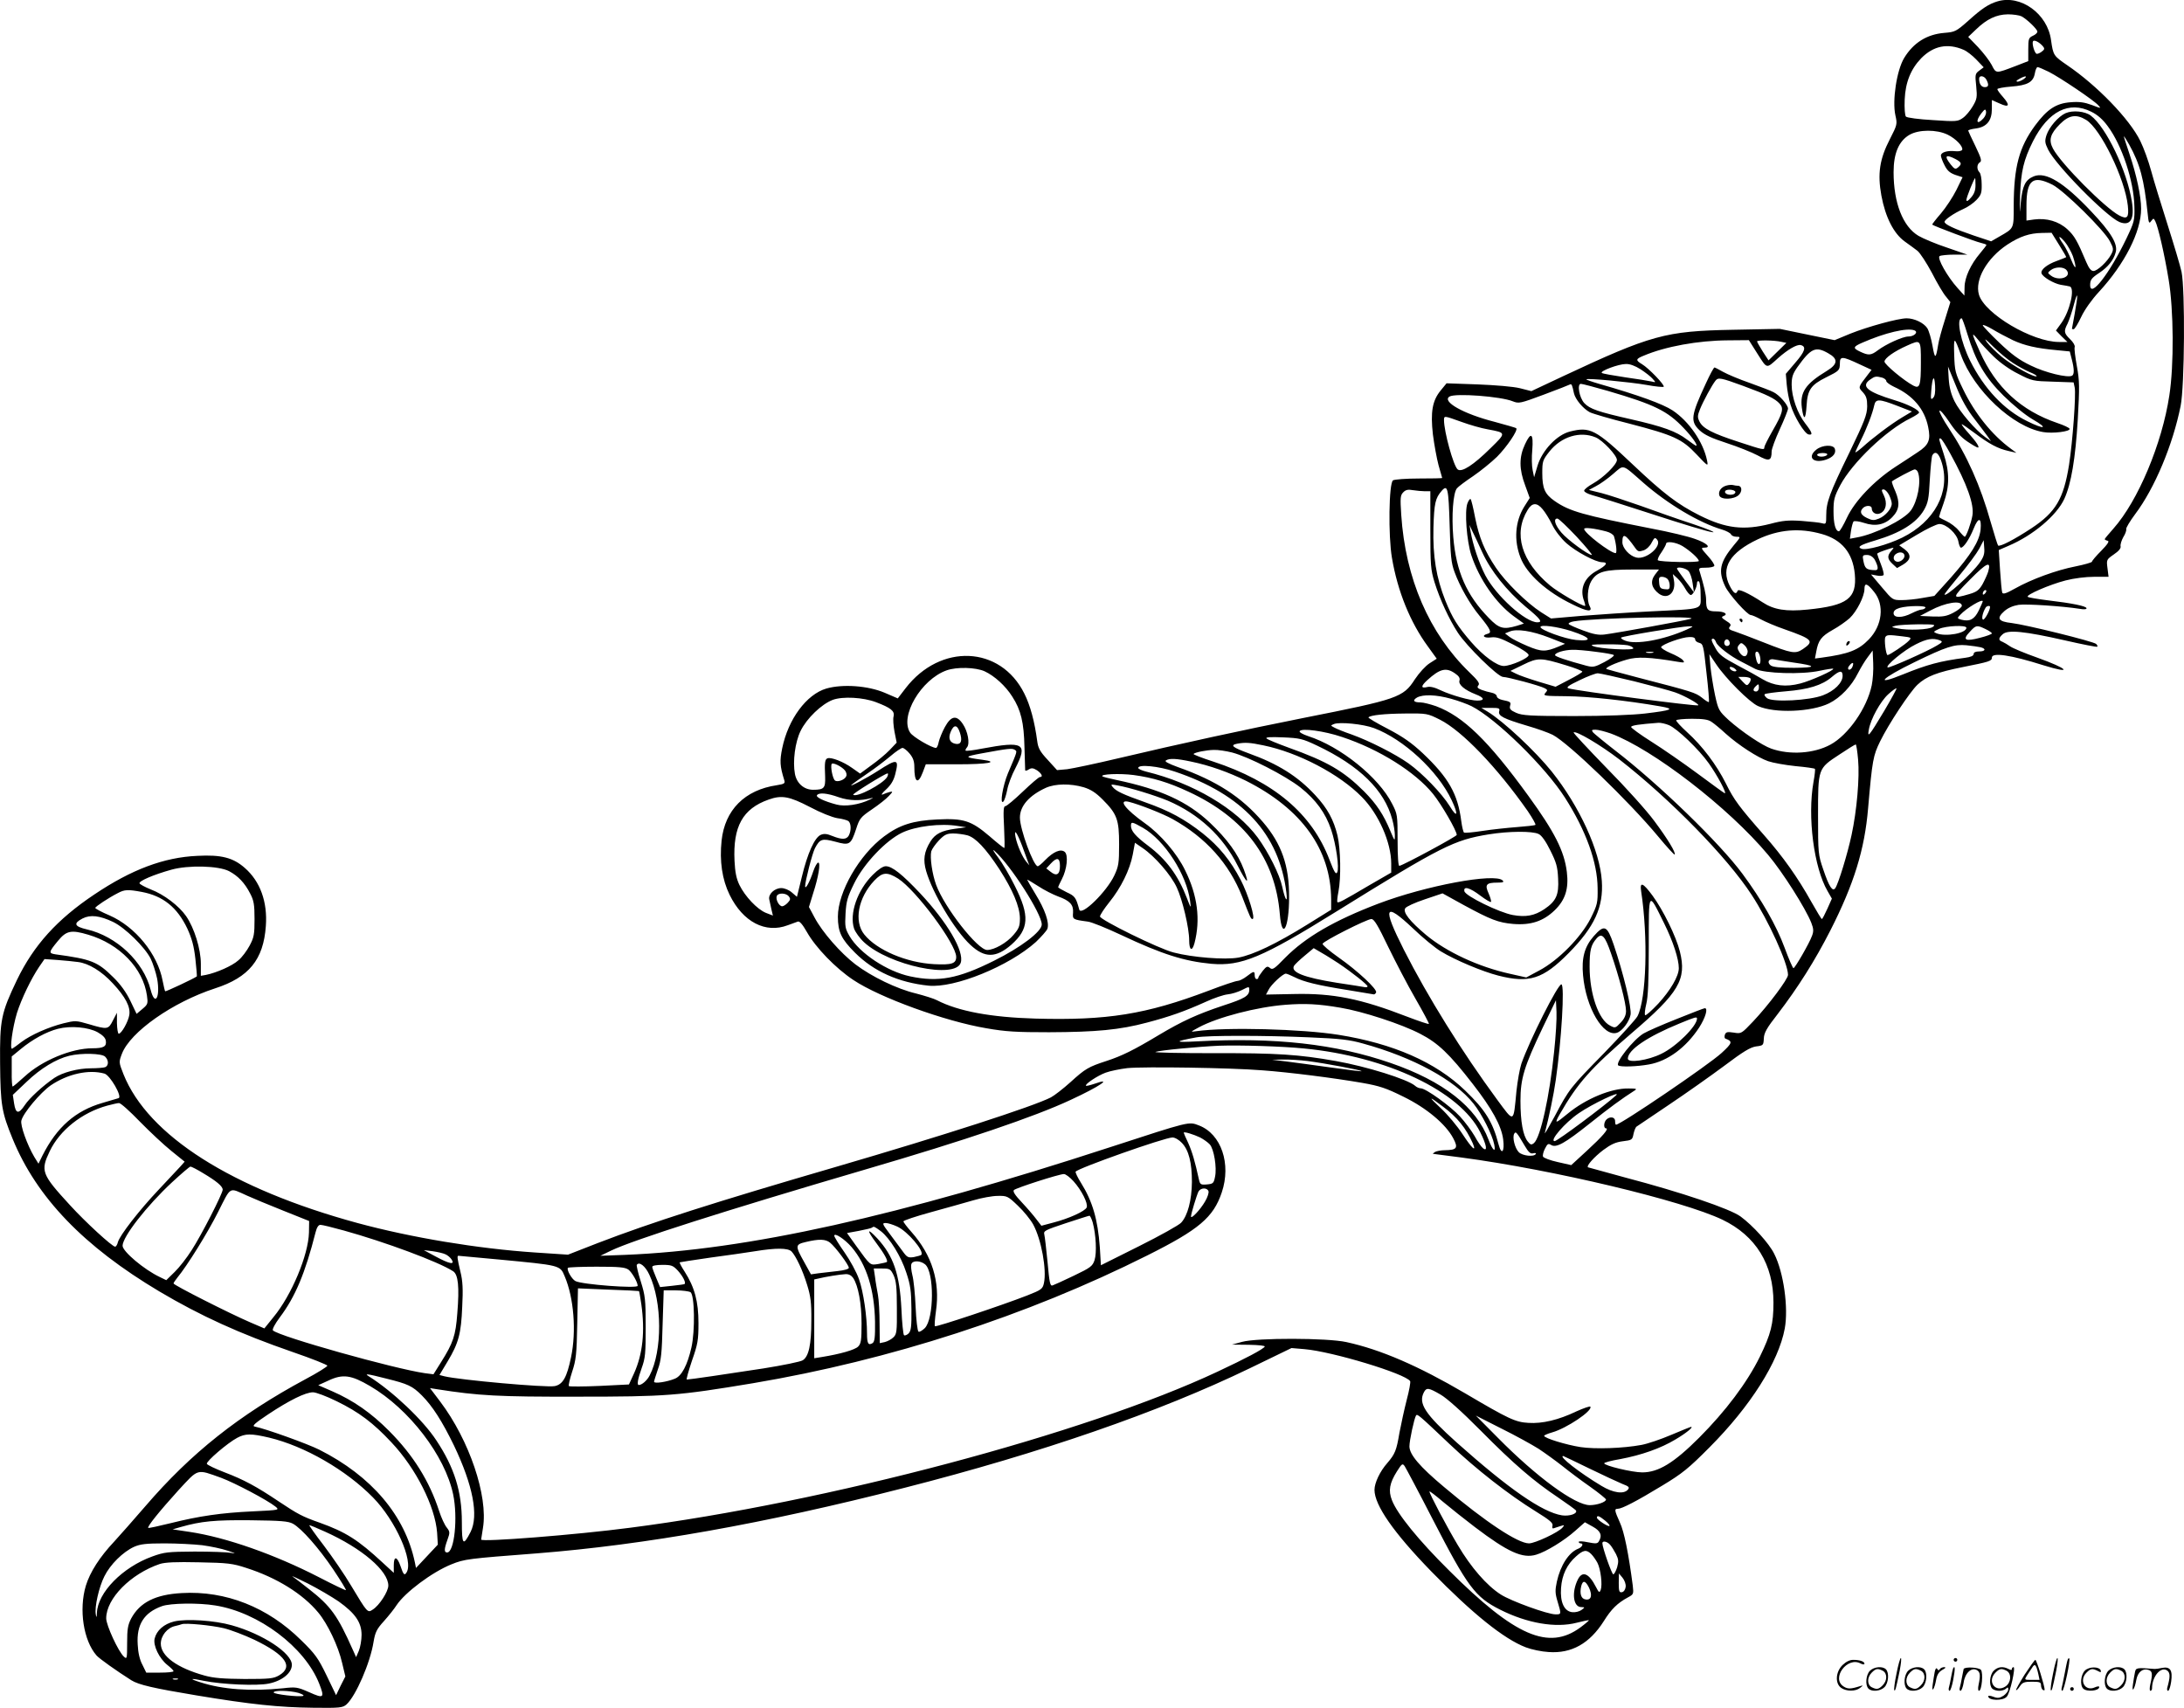 <svg version="1.0" xmlns="http://www.w3.org/2000/svg"
  viewBox="0 0 1199.898 938.252"
 preserveAspectRatio="xMidYMid meet">
<g transform="translate(-0.66,938.873) scale(0.1,-0.1)"
fill="#000000" stroke="none">
<path d="M10980 9381 c-49 -15 -86 -40 -157 -104 -70 -62 -75 -64 -135 -69
-95 -8 -169 -54 -220 -138 -41 -68 -66 -234 -48 -315 11 -48 10 -52 -30 -130
-57 -110 -69 -191 -47 -311 22 -118 67 -207 127 -251 25 -18 57 -41 71 -52 14
-11 50 -66 80 -122 29 -57 64 -116 78 -131 l23 -29 -30 -97 c-17 -53 -34 -115
-37 -137 -13 -80 -18 -81 -31 -7 -7 40 -20 84 -29 98 -19 29 -71 54 -113 54
-47 0 -214 -46 -309 -84 l-87 -36 -151 31 -150 31 -260 -5 c-369 -7 -446 -28
-935 -257 l-170 -80 -63 16 c-36 9 -134 17 -233 21 l-170 6 -32 -39 c-46 -56
-57 -118 -43 -242 7 -55 21 -131 31 -169 11 -37 20 -69 20 -70 0 -2 -57 -3
-127 -3 -71 0 -135 -5 -143 -10 -23 -14 -27 -305 -6 -426 31 -184 101 -355
197 -486 l49 -68 -39 -25 c-22 -14 -57 -52 -81 -88 -64 -100 -94 -110 -610
-212 -327 -65 -685 -143 -1015 -221 -126 -30 -255 -57 -285 -61 l-56 -5 -51
56 c-43 46 -53 65 -58 104 -14 105 -38 196 -71 261 -131 263 -461 277 -652 29
l-43 -56 -72 31 c-92 39 -231 49 -321 23 -108 -32 -209 -167 -242 -328 -14
-69 -13 -97 11 -174 6 -19 2 -22 -41 -29 -176 -26 -285 -136 -303 -304 -12
-113 3 -214 44 -298 73 -149 197 -214 320 -167 22 8 47 17 55 20 10 3 26 -16
50 -58 48 -85 157 -198 255 -263 145 -97 504 -227 730 -265 107 -19 168 -22
345 -22 260 1 388 13 538 53 125 33 205 61 325 115 43 20 97 38 118 40 22 2
57 13 79 24 39 20 40 20 40 1 0 -33 -25 -48 -142 -86 -144 -48 -227 -86 -356
-163 -135 -81 -201 -114 -287 -142 -98 -32 -116 -42 -197 -116 -40 -36 -89
-74 -108 -84 -97 -50 -596 -211 -1175 -380 -673 -196 -1020 -307 -1314 -420
l-164 -64 -181 12 c-315 21 -681 82 -976 162 -690 188 -1150 480 -1285 817
-26 66 -26 67 -9 112 46 121 279 284 512 360 186 60 266 158 279 342 10 133
-31 246 -116 320 -64 56 -128 73 -260 66 -184 -8 -362 -75 -566 -212 -205
-137 -333 -279 -425 -469 -88 -184 -95 -220 -93 -458 2 -230 9 -270 69 -416
132 -322 391 -591 806 -838 226 -134 441 -232 733 -333 105 -36 190 -70 190
-75 0 -5 -54 -39 -120 -74 -366 -197 -629 -406 -880 -698 -66 -76 -143 -164
-171 -194 -80 -85 -133 -168 -156 -243 -39 -131 -13 -301 59 -383 16 -18 109
-84 191 -136 40 -25 122 -44 357 -83 300 -50 457 -66 641 -68 148 -2 163 0
184 18 51 46 131 229 149 345 9 52 17 69 57 113 26 29 57 68 69 87 46 70 195
182 302 225 72 29 90 31 468 60 595 47 1251 163 2020 360 749 191 1400 416
1898 657 l229 111 71 -6 c153 -13 556 -135 581 -176 3 -5 -5 -51 -19 -103 -13
-51 -31 -133 -40 -181 -16 -96 -24 -116 -66 -165 -41 -46 -71 -110 -71 -148 0
-84 105 -235 311 -447 227 -233 400 -372 520 -418 31 -12 88 -24 126 -26 126
-9 225 47 303 170 41 66 75 99 132 130 32 17 32 19 27 65 -23 176 -47 296 -71
347 -30 67 -31 75 -11 75 22 0 102 41 245 128 109 66 143 93 260 211 223 224
378 468 412 651 21 114 -6 309 -58 411 -28 57 -117 155 -185 205 -58 42 -322
132 -634 214 -110 30 -202 55 -204 56 -10 8 34 57 84 95 42 31 67 43 107 48
50 6 53 8 59 40 4 18 11 36 16 40 4 3 85 57 178 120 94 63 230 159 304 214
105 79 143 102 175 107 40 5 41 6 43 43 1 31 15 57 77 136 111 145 205 294
289 459 129 254 188 443 207 671 23 266 28 289 66 367 47 96 163 271 205 311
49 46 108 69 249 97 146 29 160 33 160 52 0 30 103 15 283 -42 165 -51 139
-20 -34 42 -68 24 -135 52 -149 62 -14 10 -33 21 -42 25 -23 8 -23 20 2 42 28
25 120 16 340 -34 96 -22 177 -38 179 -35 3 2 0 9 -6 15 -14 14 -387 106 -464
115 -74 8 -85 26 -41 65 20 18 48 30 79 35 43 6 239 -7 336 -22 22 -4 37 -3
37 3 0 12 -79 28 -215 44 -55 7 -104 15 -108 19 -12 10 119 67 208 90 46 12
111 20 157 20 l79 0 -6 48 c-6 46 -5 47 35 75 27 18 40 34 37 45 -2 9 5 32 15
50 11 17 18 37 16 44 -2 6 20 43 49 82 107 142 207 380 250 595 22 109 25 639
5 736 -7 33 -42 150 -77 260 -35 110 -76 243 -90 295 -14 52 -41 127 -60 165
-59 120 -237 304 -402 416 -74 51 -76 53 -88 137 -19 145 -167 252 -295 213z
m133 -82 c30 -16 87 -71 87 -84 0 -7 -11 -17 -25 -23 -23 -11 -25 -17 -25 -75
l0 -64 -67 -26 c-113 -43 -109 -44 -134 5 -12 23 -46 67 -75 98 l-54 56 43 41
c59 57 111 82 175 83 29 0 63 -5 75 -11z m117 -164 c11 -13 10 -18 -6 -30 -10
-8 -23 -13 -28 -12 -12 4 -27 57 -20 69 6 10 35 -5 54 -27z m-435 -20 c17 -7
48 -31 70 -54 l40 -42 -24 -18 c-23 -17 -24 -22 -17 -86 6 -61 4 -71 -19 -110
-14 -24 -38 -53 -54 -64 -28 -20 -36 -21 -166 -12 -75 4 -141 13 -147 19 -6 6
-9 45 -7 94 4 95 34 168 91 227 67 68 145 84 233 46z m468 -121 c63 -32 247
-156 271 -183 18 -19 17 -19 -35 1 -41 15 -69 19 -117 15 -79 -6 -128 -38
-194 -127 -89 -121 -117 -228 -118 -441 0 -129 3 -123 -79 -170 l-45 -26 -96
32 c-106 36 -160 61 -160 75 0 12 51 47 102 70 24 10 57 33 73 50 26 27 30 39
29 86 0 30 -5 59 -12 66 -16 16 -15 45 2 55 12 7 7 23 -24 88 -22 44 -39 83
-40 86 0 4 19 9 42 12 60 8 88 43 88 107 l0 49 43 -19 c52 -24 59 -11 18 36
-17 19 -31 38 -31 43 0 4 34 11 76 14 90 7 121 24 130 72 3 19 10 35 15 35 6
0 33 -12 62 -26z m-343 -43 c15 -29 12 -41 -9 -41 -19 0 -31 18 -31 46 0 21
28 17 40 -5z m206 4 c-11 -8 -27 -15 -35 -15 -10 1 -7 6 9 15 33 19 50 18 26
0z m370 -180 c35 -17 64 -43 91 -80 78 -105 143 -301 146 -440 2 -76 0 -85
-44 -177 -93 -193 -199 -330 -199 -255 0 29 8 39 52 68 46 31 77 69 88 111 14
45 -25 110 -135 226 -150 159 -249 219 -315 192 -46 -19 -62 -51 -71 -143 -7
-73 -7 -69 -4 38 5 133 19 194 71 298 84 165 198 223 320 162z m-592 -36 c-36
-40 -46 -17 -12 27 19 24 23 26 26 10 2 -9 -4 -26 -14 -37z m-197 -90 c45 -22
86 -65 80 -83 -2 -6 -19 -10 -37 -8 -45 5 -80 -6 -80 -24 0 -8 9 -32 20 -53
15 -30 29 -42 59 -53 l40 -13 -34 -70 c-19 -38 -57 -96 -85 -129 -28 -32 -49
-60 -48 -61 8 -8 238 -94 266 -100 17 -4 32 -9 32 -12 0 -3 -16 -23 -35 -46
-51 -60 -85 -133 -85 -186 l-1 -46 -37 41 c-56 62 -115 166 -99 176 6 4 44 8
82 8 l70 0 -110 38 c-61 20 -132 50 -158 65 -86 51 -137 181 -137 350 0 104
29 171 87 205 52 30 150 30 210 1z m997 -54 c60 -108 82 -190 102 -380 5 -52
8 -57 19 -41 13 17 14 17 23 -1 15 -29 50 -179 73 -319 28 -166 30 -471 4
-638 -40 -265 -172 -579 -307 -731 -26 -29 -48 -56 -48 -58 0 -3 7 -7 16 -9
11 -2 1 -18 -35 -55 -28 -28 -51 -55 -51 -60 0 -4 -41 -16 -91 -26 -103 -20
-241 -70 -333 -122 -48 -27 -65 -32 -69 -22 -3 8 -8 63 -12 124 l-7 110 53 23
c135 57 265 167 307 258 38 83 61 221 74 437 10 178 10 210 -5 292 -9 50 -15
97 -12 105 3 8 -8 27 -25 43 -34 33 -36 44 -14 86 8 17 24 63 34 102 23 86 25
63 5 -48 -8 -44 -15 -81 -15 -82 0 -2 4 -3 9 -3 6 0 24 30 42 68 19 40 58 95
97 137 142 154 232 331 232 457 0 68 -25 185 -64 301 -18 53 -32 97 -31 97 2
0 15 -20 29 -45z m-954 -80 c34 -18 37 -27 14 -46 -14 -12 -20 -9 -40 16 -38
48 -28 58 26 30z m110 -144 c0 -28 -7 -48 -25 -68 -16 -19 -24 -23 -25 -13 0
14 42 119 48 120 1 0 2 -18 2 -39z m423 3 c64 -33 286 -251 316 -312 20 -38
20 -45 7 -70 -21 -40 -76 -92 -98 -92 -13 0 -25 15 -39 48 -50 119 -66 146
-104 181 -48 44 -114 63 -183 54 l-42 -6 0 82 c0 142 35 169 143 115z m36
-330 c23 -37 41 -67 39 -68 -2 -2 -25 -11 -52 -21 -53 -19 -90 -49 -83 -68 6
-20 67 -56 106 -63 20 -3 42 -7 49 -9 30 -10 0 -137 -47 -202 l-29 -40 31 -32
32 -31 -46 0 c-147 0 -409 155 -440 260 -24 81 43 200 156 275 69 45 122 63
191 64 l52 1 41 -66z m76 -62 c23 -70 17 -84 -9 -21 -12 31 -32 70 -44 87 -32
44 -26 53 8 13 16 -19 36 -55 45 -79z m-35 -77 c32 -38 -42 -64 -86 -30 -19
15 -19 15 0 30 25 19 70 19 86 0z m-545 -350 c47 -153 97 -239 199 -340 54
-53 119 -106 160 -130 89 -51 67 -58 -30 -10 -127 62 -237 179 -313 331 -52
104 -78 234 -47 234 3 0 17 -38 31 -85z m250 -35 c65 -30 131 -45 242 -55 l71
-7 11 -43 c14 -54 14 -82 2 -90 -23 -14 -150 17 -228 56 -63 30 -105 61 -173
126 -49 47 -90 90 -90 95 0 5 24 -5 53 -22 28 -17 79 -44 112 -60z m-541 54
c24 -9 0 -34 -33 -34 -31 0 -123 -42 -168 -76 -37 -28 -51 -29 -97 -7 -41 19
-39 27 12 49 125 55 246 83 286 68z m436 -144 c34 -33 88 -72 135 -95 75 -39
82 -40 191 -43 l113 -4 6 -28 c8 -36 -11 -297 -31 -425 -30 -187 -73 -260
-206 -348 -94 -62 -175 -104 -184 -95 -3 4 -21 61 -40 127 -57 203 -131 368
-231 518 -30 45 -53 88 -51 95 3 7 26 -20 53 -60 32 -49 65 -85 99 -108 28
-19 54 -34 59 -34 12 0 -8 31 -52 80 -22 24 -38 46 -37 48 2 2 34 -20 71 -48
80 -60 128 -86 187 -99 l43 -10 -30 22 c-104 76 -198 193 -262 325 -45 92 -47
102 -50 192 -3 102 0 102 37 -1 71 -195 285 -396 452 -424 52 -9 150 3 145 18
-2 6 -32 20 -68 32 -199 68 -338 196 -425 392 -46 102 -48 112 -12 68 17 -22
57 -65 88 -95z m107 -36 c28 -18 70 -41 92 -50 23 -9 39 -19 37 -22 -10 -10
-131 57 -190 105 -32 26 -70 64 -84 83 -17 24 -6 16 34 -24 32 -32 82 -74 111
-92z m-1404 50 c53 -83 47 -82 112 -23 54 48 104 77 125 72 32 -8 24 -35 -31
-98 l-51 -60 5 -60 c3 -33 12 -82 21 -110 20 -66 77 -159 99 -163 25 -5 21 10
-18 60 -43 55 -75 145 -75 213 0 42 6 60 31 96 75 105 100 117 170 77 56 -31
53 -60 -8 -97 -117 -71 -148 -117 -137 -202 10 -73 21 -68 26 11 5 87 24 114
106 155 75 37 76 39 77 78 0 40 13 39 107 -5 l67 -31 -20 -26 c-55 -71 -54
-69 -28 -97 19 -21 24 -36 24 -78 -1 -46 -14 -80 -97 -252 -111 -227 -128
-275 -128 -346 0 -47 -1 -50 -22 -44 -13 4 -63 9 -113 13 -73 5 -105 2 -172
-16 -146 -37 -244 -26 -388 46 -122 61 -201 122 -368 280 -204 193 -234 209
-345 181 -72 -18 -152 -103 -178 -187 l-19 -64 -8 39 c-5 22 -6 71 -2 111 7
91 -7 102 -40 31 -33 -70 -33 -136 1 -226 l25 -69 -31 -49 c-49 -80 -57 -183
-20 -278 34 -90 145 -190 287 -258 83 -41 112 -43 93 -8 -16 30 -12 102 9 136
32 53 71 64 230 64 l142 0 -23 -30 c-26 -36 -18 -72 23 -103 49 -35 95 7 82
75 l-6 33 25 -23 c14 -13 34 -39 44 -58 10 -18 24 -34 30 -34 12 0 34 42 34
66 0 8 5 12 10 9 6 -3 10 -37 10 -75 0 -83 24 -75 -275 -90 -121 -6 -294 -18
-384 -25 l-163 -14 -54 34 c-78 50 -198 168 -249 245 -63 94 -91 163 -114 275
-10 53 -21 99 -25 102 -3 3 -11 -7 -17 -23 -17 -43 -4 -209 21 -285 44 -133
135 -263 231 -334 l58 -42 -38 -12 c-75 -22 -98 -16 -155 43 -122 125 -179
254 -195 444 -10 117 -1 243 20 268 7 9 47 39 89 67 41 28 100 76 131 106 54
54 117 147 106 157 -2 3 -56 18 -118 35 -173 44 -292 112 -249 139 31 20 283
1 348 -26 33 -13 40 -12 171 37 75 28 139 53 144 56 8 4 12 -5 21 -49 8 -34
50 -84 87 -104 16 -8 115 -37 219 -63 242 -63 288 -84 368 -169 63 -67 64 -67
57 -32 -21 101 -99 214 -189 274 -53 35 -187 84 -404 146 -41 12 -72 23 -70
25 7 7 239 -15 331 -31 48 -9 91 -13 94 -10 8 8 -82 102 -119 124 -37 22 -35
29 10 47 118 50 297 83 462 84 l115 1 48 -76z m130 67 l28 -6 -49 -48 -49 -48
-32 49 c-17 27 -31 52 -31 55 0 8 94 7 133 -2z m767 -113 c0 -129 -6 -146 -41
-128 -53 28 -158 116 -159 132 0 19 54 57 124 88 76 34 76 35 76 -92z m-1540
-38 c26 -17 56 -40 66 -52 19 -21 19 -21 -6 -15 -14 3 -79 14 -145 23 -66 10
-124 20 -128 24 -12 10 92 49 132 49 22 1 51 -10 81 -29z m1836 -275 c32 -42
66 -86 74 -98 l15 -22 -31 22 c-54 39 -141 140 -169 197 -19 38 -29 77 -32
123 l-4 68 44 -107 c30 -75 62 -131 103 -183z m-508 229 c12 -4 22 -12 22 -19
0 -6 19 -20 42 -31 104 -47 168 -122 188 -221 15 -71 4 -99 -58 -139 -26 -18
-81 -53 -122 -80 -118 -77 -224 -189 -266 -279 -19 -41 -39 -75 -44 -75 -19 0
-30 41 -30 110 0 64 4 80 37 143 66 124 254 304 386 368 26 13 47 27 47 31 0
15 -61 46 -134 68 -151 46 -188 77 -134 114 25 18 32 19 66 10z m279 -111
c-12 -13 -14 -7 -10 39 6 77 17 92 21 29 2 -37 -1 -59 -11 -68z m-1786 38
c256 -75 327 -110 416 -204 47 -49 80 -97 68 -97 -2 0 -25 15 -50 34 -59 45
-130 71 -310 112 -177 40 -224 56 -254 88 -28 30 -41 106 -19 106 8 0 76 -18
149 -39z m1590 -82 l80 -31 -55 -33 c-60 -36 -160 -111 -218 -164 -21 -18 -38
-30 -38 -27 0 4 14 33 30 66 32 63 64 146 74 193 8 35 26 35 127 -4z m-2395
-88 c44 -16 109 -35 145 -41 102 -19 102 -18 14 -104 -93 -92 -158 -134 -180
-116 -23 19 -75 207 -75 271 0 25 1 24 96 -10z m737 -85 c39 -16 117 -99 117
-124 0 -25 -73 -97 -132 -130 -27 -15 -48 -32 -48 -39 0 -7 19 -17 43 -24 23
-6 172 -53 332 -105 159 -52 307 -97 330 -99 22 -3 -25 17 -105 44 -80 26
-210 72 -290 101 -80 28 -176 60 -215 70 l-69 17 39 21 c22 11 64 41 94 67 62
53 46 57 167 -49 134 -117 307 -220 433 -257 23 -7 45 -19 48 -26 3 -7 16 -13
30 -13 24 0 24 -1 -15 -47 -77 -93 -87 -142 -47 -226 20 -43 122 -157 140
-157 7 0 32 -11 56 -24 24 -13 82 -38 129 -54 156 -55 166 -65 102 -109 -42
-28 -60 -25 -217 37 -66 26 -137 53 -158 60 -30 9 -36 15 -27 26 9 10 5 17
-20 32 -25 16 -28 21 -15 26 29 11 5 26 -40 26 -47 0 -55 9 -55 64 0 28 -12
78 -35 154 -7 20 -4 22 33 22 23 0 44 4 47 10 3 5 -13 30 -36 55 -37 41 -39
45 -19 45 40 0 15 25 -51 48 -35 13 -143 39 -239 57 -376 74 -450 94 -533 152
-53 37 -67 69 -67 152 0 65 2 72 39 119 65 82 168 114 254 78z m1949 -90 c92
-167 132 -280 121 -340 -7 -41 -34 -116 -42 -116 -3 0 -18 15 -33 34 -15 19
-46 42 -68 52 -22 10 -40 20 -40 23 0 3 11 38 25 76 33 93 33 171 0 271 -28
87 -28 84 -17 84 5 0 29 -38 54 -84z m-46 -53 c46 -158 -41 -320 -219 -408
-80 -39 -197 -71 -223 -61 -26 10 -8 21 76 46 138 41 225 95 267 167 22 39 27
60 32 166 4 67 10 128 14 135 17 27 37 11 53 -45z m-132 -49 c19 -50 -2 -160
-40 -211 -38 -50 -198 -130 -297 -147 l-37 -7 6 43 c4 24 10 47 14 52 5 4 31
1 58 -8 62 -21 115 -10 155 32 39 40 43 79 17 141 -13 28 -21 53 -19 55 14 12
116 66 125 66 7 0 15 -7 18 -16z m-2573 -290 c5 -171 8 -207 27 -258 29 -79
84 -176 137 -240 62 -76 69 -93 45 -99 -36 -9 -22 -25 18 -20 30 4 53 -4 122
-39 49 -25 85 -49 85 -58 0 -17 -96 -59 -136 -60 -38 0 -113 55 -180 132 -76
88 -103 132 -141 226 -51 128 -70 246 -66 402 4 134 10 162 46 203 32 36 37
14 43 -189z m-136 186 l30 0 0 -212 c0 -195 2 -219 23 -288 30 -96 80 -203
128 -277 49 -75 221 -243 248 -243 25 0 204 -48 229 -62 17 -9 17 -11 4 -26
-14 -16 -6 -17 116 -18 119 -1 328 -23 517 -56 80 -14 65 -21 -85 -39 -69 -8
-216 -14 -390 -14 -244 0 -285 3 -319 18 -31 14 -37 21 -33 38 6 21 3 23 -45
33 -16 4 -28 12 -28 20 0 7 -12 16 -27 19 -16 3 -41 10 -57 16 -22 9 -26 14
-17 25 9 10 -2 26 -50 72 -221 214 -351 515 -374 865 -6 93 -5 107 11 123 13
14 27 17 53 12 20 -3 50 -6 66 -6z m2550 -20 c8 -16 15 -38 15 -48 0 -27 -34
-67 -70 -82 -27 -11 -37 -11 -66 3 -35 17 -42 35 -22 55 16 16 48 15 48 -2 0
-24 26 -39 49 -26 30 15 37 56 18 96 -14 29 -15 34 -2 34 8 0 21 -13 30 -30z
m-1903 -79 c13 -15 37 -53 52 -84 15 -32 48 -75 78 -102 53 -47 161 -105 197
-105 35 0 24 -17 -28 -46 -71 -38 -97 -101 -71 -168 5 -14 7 -26 5 -26 -19 0
-149 76 -192 112 -158 132 -204 285 -123 416 24 40 51 41 82 3z m187 -151 c51
-55 88 -100 83 -100 -20 0 -133 83 -167 123 -35 41 -46 77 -22 77 7 0 54 -45
106 -100z m2219 39 c-7 -64 -52 -137 -163 -263 l-91 -101 -64 -11 c-36 -7 -87
-12 -115 -12 -50 0 -50 0 -109 70 l-60 71 32 -6 c17 -4 34 -2 37 3 3 5 -4 32
-15 60 -11 28 -20 53 -20 56 0 5 26 15 70 29 24 7 24 7 8 -12 -24 -27 -23 -45
6 -72 l25 -23 33 19 c44 26 47 55 9 84 l-30 22 97 58 c55 33 109 59 124 59 38
0 96 -53 104 -96 3 -19 10 -34 14 -34 15 0 47 48 70 105 26 65 44 62 38 -6z
m-2738 -124 c47 -103 135 -212 238 -299 83 -68 96 -86 65 -86 -66 0 -227 146
-286 258 -34 65 -69 169 -81 242 l-6 35 16 -35 c10 -19 34 -71 54 -115z m682
114 c20 -5 39 -17 42 -27 13 -43 17 -92 9 -92 -28 0 -173 111 -173 133 0 10
58 3 122 -14z m1184 -14 c110 -31 170 -104 181 -220 12 -134 -40 -173 -259
-195 -119 -12 -186 -1 -248 40 -80 52 -133 76 -137 63 -8 -23 -22 -14 -43 27
-51 99 0 183 154 256 115 54 229 64 352 29z m-1025 -77 c14 -20 20 -21 45 -13
17 6 36 24 45 43 15 28 18 30 30 16 29 -35 -60 -112 -115 -98 -37 9 -76 52
-76 84 0 53 16 46 71 -32z m1893 -79 c-43 -62 -194 -198 -194 -175 0 3 37 50
83 105 46 55 94 120 108 146 l24 46 3 -42 c3 -32 -3 -50 -24 -80z m-1634 90
c41 -25 90 -69 90 -82 0 -10 -215 -6 -225 4 -3 4 5 24 20 44 14 21 25 42 25
46 0 17 55 9 90 -12z m1220 -54 c0 -19 -28 -38 -45 -31 -20 7 -19 33 2 44 20
12 43 5 43 -13z m-166 -17 c8 -13 16 -32 18 -43 2 -17 -2 -20 -26 -18 -36 3
-44 10 -52 51 -6 29 -4 32 20 32 16 0 31 -9 40 -22z m626 -69 c-5 -16 -19 -47
-31 -69 -19 -33 -32 -43 -73 -55 -98 -29 -97 -22 4 80 93 94 117 104 100 44z
m-1647 3 c9 -10 20 -41 23 -68 l7 -49 -47 63 c-25 34 -46 64 -46 67 0 13 49 3
63 -13z m-115 -44 c7 -7 12 -23 12 -36 0 -20 -4 -23 -27 -20 -23 2 -29 8 -31
36 -3 26 0 32 15 32 11 0 24 -5 31 -12z m1135 -71 c58 -71 45 -185 -29 -261
-57 -59 -111 -80 -258 -100 l-38 -5 7 37 c11 63 28 85 90 120 33 18 75 48 94
65 39 37 81 120 81 160 0 36 15 32 53 -16z m609 -9 c-7 -7 -12 -8 -12 -2 0 14
12 26 19 19 2 -3 -1 -11 -7 -17z m-12 -43 c0 -2 -10 -25 -22 -50 -24 -49 -49
-62 -94 -51 -25 7 -26 8 -8 27 33 36 124 91 124 74z m-115 -24 c0 -8 -21 -25
-46 -38 -38 -20 -58 -23 -115 -21 l-69 3 55 29 c86 46 175 59 175 27z m-200
-11 c-3 -5 -13 -10 -21 -10 -8 0 -32 -9 -54 -20 -52 -27 -100 -27 -100 0 0 13
10 22 33 29 44 13 150 14 142 1z m355 5 c0 -20 -31 -75 -39 -70 -9 5 -1 40 15
66 6 10 24 12 24 4z m-1645 -66 c-34 -10 -408 -78 -473 -86 -31 -4 -62 1 -117
22 -41 15 -77 31 -80 36 -3 4 9 11 27 14 104 19 706 32 643 14z m1331 -44
c-21 -16 -136 -21 -197 -8 -33 7 -33 7 -9 14 14 4 70 7 125 8 90 0 98 -1 81
-14z m-1987 -23 c110 -36 121 -58 26 -49 -61 6 -195 55 -195 71 0 15 94 2 169
-22z m632 7 c-127 -56 -276 -83 -335 -60 -16 6 -26 14 -23 17 7 8 334 62 372
62 28 1 28 0 -14 -19z m1539 11 c0 -30 -114 -51 -165 -30 -18 7 -17 9 15 24
39 17 150 22 150 6z m105 -7 c19 -9 35 -20 35 -24 0 -4 -29 -15 -65 -24 -82
-22 -99 -12 -56 33 34 37 38 38 86 15z m-2397 -47 l87 -34 -35 -15 c-72 -30
-94 -30 -172 3 -40 17 -84 39 -98 50 l-25 19 25 10 c39 17 123 4 218 -33z
m1940 7 c50 -6 52 -7 36 -24 -17 -19 -106 -79 -117 -79 -9 0 -20 87 -12 99 7
13 20 13 93 4z m-1138 -17 c0 -8 10 -16 23 -19 21 -6 23 -15 39 -164 10 -86
16 -159 13 -161 -2 -2 -19 8 -38 24 -36 28 -52 33 -346 109 -96 25 -176 47
-179 49 -7 7 49 33 112 51 58 17 126 14 281 -12 36 -6 39 -5 27 10 -7 8 -38
26 -68 38 -30 13 -53 28 -51 33 5 15 115 55 155 55 21 1 32 -4 32 -13z m115
-16 c7 -21 79 -77 140 -107 22 -11 56 -29 75 -39 49 -25 256 -32 355 -10 38 8
71 13 73 11 8 -8 -122 -66 -180 -81 -80 -21 -146 -13 -207 23 -25 15 -89 51
-141 78 -77 41 -99 58 -117 90 -25 44 -28 55 -14 55 5 0 12 -9 16 -20z m75 -6
c0 -8 -7 -14 -15 -14 -15 0 -21 21 -9 33 10 9 24 -2 24 -19z m1154 17 c17 -7
15 -10 -15 -28 -54 -33 -260 -124 -271 -121 -18 6 90 96 154 127 61 31 95 36
132 22z m-1056 -65 c-4 -29 -25 -30 -44 -2 -13 21 -14 29 -4 41 11 14 15 14
32 -2 10 -9 18 -26 16 -37z m-659 38 c17 -4 31 -11 31 -17 0 -13 -184 -3 -220
12 -20 8 -6 10 66 10 50 1 106 -2 123 -5z m1939 -11 c32 -8 27 -23 -8 -23 -19
0 -30 -5 -30 -14 0 -10 -16 -17 -47 -21 -138 -18 -208 -37 -341 -91 -162 -66
-120 -22 63 67 174 85 219 99 285 93 30 -3 65 -8 78 -11z m-2114 -25 c50 -6
95 -14 99 -18 4 -4 -19 -21 -51 -38 -53 -28 -62 -30 -98 -21 -111 30 -174 51
-174 59 0 13 50 28 94 29 21 1 80 -4 130 -11z m314 -5 c-10 -2 -26 -2 -35 0
-10 3 -2 5 17 5 19 0 27 -2 18 -5z m590 -31 c4 -37 -13 -43 -22 -9 -9 35 -7
49 7 45 6 -3 13 -19 15 -36z m612 -148 c-26 -125 -129 -273 -227 -326 -90 -49
-223 -58 -325 -22 -51 18 -162 93 -234 157 -54 50 -57 55 -75 137 -10 47 -21
117 -25 155 l-6 70 37 -55 c52 -78 183 -209 230 -230 91 -41 293 -33 391 15
62 31 123 94 159 167 15 29 39 69 54 88 l26 35 3 -69 c2 -37 -2 -93 -8 -122z
m-1680 110 c50 -15 90 -31 90 -35 0 -4 -33 -24 -74 -45 l-73 -38 -94 28 c-52
16 -107 35 -124 44 l-30 15 70 34 c81 40 98 39 235 -3z m1250 15 c128 -18 130
-28 4 -29 -77 0 -116 4 -129 13 -23 18 -10 40 19 33 11 -2 59 -10 106 -17z
m324 -23 c-6 -16 -24 -23 -24 -8 0 10 22 33 27 28 2 -2 1 -11 -3 -20z m-638
-23 c-8 -8 -36 5 -36 17 0 7 6 7 21 0 11 -7 18 -14 15 -17z m-4130 -2 c54 -25
115 -80 152 -139 48 -74 64 -143 67 -277 2 -66 4 -123 4 -128 1 -4 10 -2 20 5
15 9 24 8 45 -5 26 -18 35 -37 16 -37 -6 0 -48 -36 -94 -80 -46 -44 -89 -80
-96 -80 -10 0 -12 -24 -7 -115 3 -63 4 -115 1 -115 -3 0 -40 29 -81 65 -101
86 -142 99 -287 92 -133 -6 -208 -30 -292 -93 -137 -102 -254 -306 -254 -441
0 -84 19 -123 94 -198 103 -103 240 -164 403 -181 144 -15 443 107 591 240 29
28 58 60 63 72 12 34 -13 106 -66 192 -25 41 -45 76 -45 78 0 2 27 -14 60 -35
33 -22 83 -47 110 -57 64 -23 85 -45 82 -89 -3 -37 -2 -38 80 -49 21 -2 104
-36 185 -74 225 -106 346 -144 495 -158 164 -14 278 33 688 288 578 359 645
392 835 423 110 18 241 19 275 2 16 -7 40 -41 64 -90 33 -66 40 -89 43 -155 5
-90 -11 -124 -76 -168 -54 -36 -102 -45 -173 -32 -73 13 -262 105 -266 131 -6
29 29 20 87 -24 29 -22 56 -38 59 -35 3 3 -3 24 -13 47 -22 48 -13 59 49 59
31 0 37 3 28 12 -42 42 -421 -28 -684 -128 -241 -92 -398 -183 -511 -297 -59
-61 -69 -68 -83 -56 -14 12 -20 9 -40 -16 -13 -17 -24 -33 -24 -37 0 -5 -4 -8
-10 -8 -5 0 -10 9 -10 20 0 26 -5 25 -44 -5 -18 -14 -41 -25 -50 -25 -10 0
-82 -24 -160 -54 -344 -130 -557 -164 -951 -153 -244 7 -423 40 -541 101 -17
9 -69 25 -115 37 -105 25 -243 92 -333 160 -81 62 -181 176 -224 257 l-31 58
23 75 c30 92 42 169 28 169 -6 0 -18 -21 -27 -47 -19 -58 -44 -104 -45 -83 0
27 39 180 54 209 27 51 39 55 111 36 79 -22 86 -18 115 69 19 59 25 66 88 109
37 25 79 58 92 73 23 24 23 26 5 22 -11 -3 -29 -9 -39 -14 -11 -4 -3 8 18 27
27 25 42 49 51 84 22 86 12 88 -95 19 -67 -43 -163 -93 -145 -77 6 6 44 33 85
61 42 28 99 72 129 97 29 25 59 45 66 45 7 0 25 -14 39 -31 19 -23 26 -42 26
-74 0 -85 20 -98 46 -30 l17 45 173 0 c168 0 235 12 137 25 -101 13 -101 17
-3 35 147 27 166 29 181 20 15 -10 17 -3 -37 -130 -28 -68 -46 -174 -25 -155
6 6 15 34 21 63 5 29 25 83 45 120 70 137 46 151 -184 108 -46 -9 -86 -14 -89
-11 -3 2 1 11 8 19 16 21 4 87 -24 128 -34 50 -64 45 -98 -17 -15 -27 -30 -65
-34 -82 -3 -18 -10 -33 -15 -33 -24 0 -128 61 -142 84 -59 89 60 292 200 342
56 20 160 17 209 -5z m2585 -12 c21 -14 28 -26 24 -39 -7 -22 28 -52 90 -76
47 -18 51 -34 8 -34 -39 0 -142 29 -200 56 -35 17 -60 23 -77 18 -34 -8 -33 6
2 38 69 63 104 72 153 37z m2129 -13 c0 -38 -45 -83 -108 -107 -75 -29 -276
-39 -307 -16 -11 9 -17 18 -13 22 4 4 56 11 116 16 124 10 199 33 252 78 43
37 60 39 60 7z m-1145 -30 c99 -25 200 -52 225 -61 49 -17 134 -64 127 -71 -7
-7 -666 79 -712 93 -16 5 -3 15 60 45 43 21 88 38 100 38 11 0 101 -20 200
-44z m639 15 c3 -4 0 -16 -7 -25 -12 -16 -14 -15 -36 8 l-24 26 31 0 c17 0 33
-4 36 -9z m46 -51 c0 -11 -7 -20 -15 -20 -18 0 -19 12 -3 28 16 16 18 15 18
-8z m689 -126 c-84 -140 -94 -152 -85 -104 10 59 64 156 107 195 22 20 43 35
45 32 2 -2 -28 -57 -67 -123z m-2380 66 c40 -11 91 -30 113 -41 135 -69 405
-333 513 -503 115 -180 178 -354 179 -497 1 -80 -1 -90 -38 -165 -52 -103
-177 -231 -283 -287 l-71 -38 -89 20 c-173 38 -349 120 -462 214 -89 75 -128
124 -114 146 5 9 53 31 107 49 l98 33 116 -64 c149 -81 191 -97 272 -104 97
-8 166 15 228 75 59 57 78 119 67 210 -14 116 -68 221 -211 418 -222 306 -358
437 -507 493 -32 11 -70 21 -86 21 -38 0 -46 11 -19 27 34 18 104 16 187 -7z
m-3159 -19 c81 -31 103 -48 96 -78 -4 -13 -1 -51 5 -84 l12 -60 -39 -41 c-21
-22 -67 -60 -101 -84 l-61 -45 -44 31 c-49 35 -115 60 -135 53 -14 -6 -17 -22
-13 -102 2 -62 -6 -71 -66 -71 -50 0 -90 35 -100 87 -13 69 1 175 31 236 34
70 116 148 177 171 55 20 167 14 238 -13z m3423 -50 c-6 -25 22 -40 153 -79
56 -16 119 -39 141 -50 87 -45 418 -364 580 -559 47 -57 88 -101 90 -99 9 8
-38 86 -112 185 -41 56 -159 187 -262 291 -102 105 -184 193 -181 195 12 12
151 -71 251 -148 281 -219 593 -538 727 -744 93 -142 200 -377 200 -440 0 -23
-107 -166 -192 -256 -64 -67 -64 -68 -106 -61 -35 5 -43 4 -49 -12 -3 -10 -2
-19 3 -21 41 -15 39 -24 -21 -79 -72 -66 -555 -394 -580 -394 -3 0 -5 9 -5 20
0 23 -29 27 -48 8 -15 -15 -16 -48 -2 -48 19 0 -19 -44 -105 -123 l-86 -79
-75 17 c-41 9 -78 23 -80 30 -3 7 2 27 11 44 13 26 18 29 33 20 28 -18 75 8
213 118 109 87 176 136 245 180 16 10 12 12 -32 12 -95 2 -236 -57 -334 -138
-69 -57 -75 -58 -45 -5 99 173 171 254 396 447 260 222 303 295 265 448 -21
84 -92 228 -150 307 -53 72 -71 79 -63 25 39 -253 29 -592 -20 -687 -9 -17
-91 -107 -182 -201 -189 -193 -193 -198 -273 -349 -33 -61 -57 -102 -54 -91
23 88 48 206 60 290 31 215 50 523 31 526 -19 3 -177 -312 -220 -436 -9 -27
-21 -95 -27 -150 -17 -179 -11 -176 -107 -46 -192 261 -379 561 -512 823 -119
236 -107 265 51 116 53 -51 123 -108 153 -126 79 -48 229 -111 316 -133 169
-43 245 -19 386 124 142 144 192 253 182 397 -11 166 -122 408 -275 600 -90
112 -265 276 -352 329 l-35 21 52 0 c46 0 51 -2 46 -19z m-325 -46 c122 -62
313 -261 482 -502 27 -40 46 -74 42 -76 -4 -3 -50 -8 -102 -12 -52 -4 -137
-13 -189 -21 -51 -8 -97 -12 -101 -9 -4 3 -11 31 -15 62 -19 150 -70 240 -212
374 -61 57 -108 90 -192 134 -62 32 -109 60 -106 63 12 12 88 20 201 21 120 1
122 1 192 -34z m1492 -12 c14 -9 49 -38 77 -64 71 -64 178 -133 234 -152 26
-9 93 -21 150 -27 56 -5 104 -12 107 -15 2 -2 -1 -35 -8 -72 -34 -191 2 -470
77 -599 l24 -42 -25 -56 c-14 -31 -27 -56 -30 -56 -3 0 -28 42 -57 93 -76 136
-156 249 -260 367 -138 157 -166 195 -210 284 -52 104 -131 208 -213 282 -35
32 -63 62 -60 66 3 4 42 8 87 8 61 0 89 -4 107 -17z m-1855 -34 c163 -61 351
-235 427 -396 39 -82 31 -102 -11 -32 -43 69 -149 179 -226 234 -72 51 -213
123 -313 159 -41 14 -83 31 -95 38 -21 11 -21 11 -2 19 31 13 161 0 220 -22z
m1621 16 c45 -19 164 -132 219 -210 47 -66 102 -169 87 -164 -5 2 -72 51 -149
108 -77 57 -191 136 -253 175 -62 39 -112 76 -112 81 1 9 45 15 150 23 12 1
39 -5 58 -13z m-3896 -40 c15 -45 7 -67 -21 -63 -34 5 -45 30 -29 67 17 41 36
39 50 -4z m2100 -25 c205 -68 402 -192 500 -313 46 -57 130 -202 130 -225 0
-8 -285 -162 -315 -170 -6 -2 -10 46 -10 140 0 139 -1 145 -30 201 -73 145
-284 315 -462 372 -30 10 -50 22 -46 27 10 18 136 1 233 -32z m1477 19 c230
-86 646 -406 864 -667 80 -95 206 -294 237 -373 13 -33 13 -47 4 -71 -15 -42
-94 -178 -102 -178 -4 0 -26 51 -49 113 -44 120 -126 263 -231 405 -124 168
-459 493 -701 679 -58 45 -111 89 -119 97 -11 14 -9 16 13 16 15 0 52 -10 84
-21z m-1615 -66 c234 -111 371 -245 414 -407 8 -28 14 -67 14 -86 0 -34 -1
-33 -24 22 -38 92 -76 149 -145 219 -114 113 -201 164 -416 241 -60 22 -114
44 -120 50 -7 7 21 9 90 6 92 -4 107 -7 187 -45z m-294 1 c190 -39 417 -157
541 -284 92 -93 161 -250 161 -365 l0 -50 -123 -71 c-144 -85 -167 -97 -173
-91 -2 2 0 28 6 57 15 77 12 235 -5 308 -21 87 -55 150 -122 222 -96 104 -204
172 -368 231 -87 32 -102 44 -62 52 43 8 69 7 145 -9z m3267 -78 c9 -100 -7
-281 -36 -415 -22 -103 -72 -266 -89 -291 -15 -22 -34 6 -67 104 -27 79 -28
87 -28 296 0 259 -1 256 118 334 45 30 85 55 89 55 3 1 9 -37 13 -83z m-3440
39 c92 -24 293 -127 377 -193 84 -67 137 -139 168 -231 27 -81 46 -212 33
-235 -7 -13 -16 1 -42 69 -96 253 -305 430 -639 540 -62 20 -111 39 -108 42 9
9 69 21 111 22 23 1 68 -6 100 -14z m-225 -50 c102 -21 208 -59 303 -106 305
-154 465 -376 467 -651 l0 -57 -132 -82 c-171 -106 -297 -166 -378 -181 -74
-13 -252 1 -355 28 -81 20 -405 180 -405 198 0 8 23 43 51 78 64 79 113 178
129 262 l12 65 42 -29 c67 -45 157 -149 188 -217 31 -66 68 -222 68 -290 0
-55 16 -64 29 -16 34 129 17 263 -51 400 -44 92 -135 198 -221 259 -108 77
-150 132 -89 118 57 -14 187 -65 241 -95 183 -102 311 -245 382 -426 45 -117
48 -123 57 -123 18 0 -24 136 -65 215 -56 107 -118 183 -208 255 -100 79 -185
125 -316 171 -124 44 -160 61 -179 84 -13 15 -10 16 26 9 68 -12 204 -54 277
-84 170 -73 302 -195 383 -356 52 -102 68 -112 34 -21 -32 85 -91 166 -186
256 -124 117 -271 184 -514 235 -39 8 -74 17 -77 20 -13 12 95 17 172 7 104
-14 193 -41 300 -91 310 -143 478 -367 503 -673 12 -148 51 -78 51 93 1 172
-41 293 -144 413 -119 139 -256 227 -468 302 -52 19 -74 31 -65 36 19 13 58
11 138 -6z m-1901 -49 c7 -9 11 -23 7 -31 -7 -20 -48 -35 -62 -24 -13 10 -26
78 -18 91 6 10 55 -14 73 -36z m1812 -6 c373 -125 574 -343 613 -665 8 -63 -7
-41 -23 33 -14 66 -75 188 -134 269 -118 160 -355 300 -614 363 -24 6 -43 15
-43 20 0 21 113 10 201 -20z m-1580 -29 c-21 -38 -169 -116 -187 -98 -5 5 176
117 189 117 4 0 3 -9 -2 -19z m1079 -57 c39 -12 66 -29 104 -67 80 -80 91
-111 91 -247 0 -103 -3 -121 -26 -170 -42 -90 -182 -227 -193 -188 -18 66 -23
74 -69 95 -26 13 -47 25 -47 28 0 2 9 22 20 43 29 55 37 134 16 151 -22 18
-62 1 -107 -45 -18 -19 -36 -34 -41 -34 -23 0 -98 203 -98 267 0 64 51 122
143 164 52 23 135 24 207 3z m-1345 -55 c58 -20 119 -21 182 -4 10 3 5 -1 -12
-9 -57 -28 -136 -40 -183 -27 -68 18 -114 40 -107 51 10 16 56 12 120 -11z
m-160 -53 c60 -32 123 -57 152 -62 26 -3 54 -11 61 -16 15 -13 16 -52 2 -79
-13 -23 -37 -24 -90 -3 -31 13 -47 14 -65 6 -33 -15 -72 -101 -103 -230 l-27
-110 -28 24 c-16 14 -41 24 -58 24 -37 0 -73 -34 -66 -63 3 -12 8 -37 12 -55
l8 -33 -39 15 c-48 20 -114 90 -145 153 -17 35 -24 71 -27 133 -9 188 45 286
187 336 72 26 114 18 226 -40z m1831 -115 c119 -68 240 -257 259 -402 6 -43 5
-43 -18 17 -48 124 -112 211 -213 287 -68 51 -94 81 -94 109 0 24 6 23 66 -11z
m-1016 10 l45 -7 -60 -8 c-75 -10 -110 -28 -136 -69 -36 -58 -42 -102 -24
-164 36 -123 157 -325 243 -405 78 -73 140 -73 225 1 97 86 102 159 19 323
-28 57 -70 128 -93 158 -23 30 -32 46 -19 35 88 -78 260 -346 260 -405 0 -39
-115 -126 -262 -199 -198 -99 -306 -119 -461 -86 -127 27 -278 127 -333 221
-24 41 -26 52 -22 124 4 69 11 92 48 167 53 108 173 234 262 277 75 36 212 53
308 37z m353 -111 c13 -36 27 -74 31 -85 l8 -20 -17 20 c-22 26 -50 91 -59
135 -10 51 8 26 37 -50z m-302 60 c46 -13 101 -72 176 -186 74 -115 112 -205
113 -270 0 -43 -5 -56 -35 -91 -37 -44 -106 -83 -145 -83 -52 0 -233 231 -280
357 -22 60 -35 150 -27 185 4 13 23 40 43 61 30 31 43 37 78 37 22 0 57 -5 77
-10z m509 -169 c0 -47 -19 -58 -52 -31 l-23 18 24 26 c35 38 51 33 51 -13z
m-4565 -28 c49 -26 86 -64 116 -123 20 -38 24 -60 24 -140 0 -84 -3 -101 -27
-146 -15 -28 -42 -65 -62 -81 -33 -30 -119 -68 -178 -80 l-28 -5 0 66 c0 81
-36 197 -81 262 -39 56 -121 119 -195 147 -32 13 -59 28 -61 33 -4 13 78 48
175 75 93 26 259 22 317 -8z m-480 -114 c117 -22 195 -84 251 -202 25 -55 36
-95 44 -166 6 -52 9 -95 8 -96 -11 -10 -171 -85 -174 -82 -2 2 -8 28 -14 58
-27 146 -150 297 -292 359 -43 18 -78 37 -78 41 0 7 72 55 125 82 36 19 54 20
130 6z m3555 -24 c10 -13 10 -19 -5 -35 -10 -11 -24 -20 -31 -20 -17 0 -37 37
-30 56 7 19 50 18 66 -1z m4810 -150 c49 -99 80 -195 80 -245 0 -44 -46 -122
-113 -195 -36 -38 -68 -67 -72 -63 -4 4 -1 31 6 60 10 38 14 129 14 320 0 308
-4 303 85 123z m-8522 9 c66 -32 173 -137 206 -201 13 -27 29 -77 36 -111 18
-103 -12 -155 -36 -60 -39 154 -188 294 -350 331 -69 16 -76 33 -24 60 43 22
94 16 168 -19z m7005 -136 c41 -84 108 -213 151 -287 42 -73 75 -135 73 -137
-2 -3 -55 15 -118 39 -258 100 -409 130 -624 125 l-153 -3 14 26 c14 29 79 89
95 89 5 0 27 -9 47 -19 50 -26 128 -45 292 -71 74 -12 139 -23 144 -24 5 0 10
4 13 11 6 18 -101 118 -205 191 -51 36 -91 70 -89 76 4 15 244 136 268 136 15
0 36 -35 92 -152z m-7142 66 c173 -51 302 -185 323 -335 6 -43 5 -48 -25 -73
l-32 -27 -34 71 c-23 48 -55 92 -94 130 -87 86 -119 99 -317 126 -39 6 -39 11
13 74 46 56 72 62 166 34z m6869 -157 c76 -51 160 -118 160 -127 0 -4 -8 -6
-17 -4 -10 2 -79 13 -153 24 -181 29 -254 58 -234 93 5 8 31 33 59 56 l49 41
46 -27 c25 -14 65 -40 90 -56z m-6926 7 c60 -7 131 -51 192 -117 70 -75 98
-129 91 -174 -6 -37 -43 -103 -58 -103 -5 0 -9 26 -10 58 l0 57 -22 -42 c-25
-50 -30 -51 -131 -21 -72 21 -76 21 -141 5 -83 -21 -178 -63 -230 -102 -22
-17 -45 -34 -51 -37 -16 -10 1 115 26 197 25 78 78 188 122 253 l29 42 72 -5
c40 -3 90 -8 111 -11z m8111 -492 c-25 -247 -75 -473 -111 -503 -14 -11 -19
-10 -34 9 -26 32 -40 109 -40 223 0 123 20 188 123 404 l72 149 3 -64 c2 -36
-4 -134 -13 -218z m-1175 241 c122 -20 337 -90 440 -144 97 -50 160 -110 288
-275 105 -135 157 -229 167 -304 9 -69 -9 -90 -25 -29 -32 124 -73 190 -184
297 -162 156 -395 258 -696 306 -201 32 -615 43 -780 20 -35 -5 -35 -5 13 21
104 56 319 112 477 124 105 8 178 5 300 -16z m-6827 -135 c28 -16 43 -31 45
-47 5 -31 -12 -41 -73 -41 -117 0 -279 -68 -373 -155 -33 -30 -62 -55 -66 -55
-3 0 -6 37 -5 83 l0 82 50 41 c64 53 141 95 204 111 70 18 167 9 218 -19z
m6657 -28 c169 -7 221 -13 295 -34 276 -76 504 -200 607 -330 45 -56 104 -172
114 -225 10 -48 -9 -33 -31 26 -68 180 -248 322 -538 422 -304 105 -635 142
-1062 119 -129 -7 -130 -1 -5 22 61 11 371 11 620 0z m-30 -61 c455 -44 856
-234 969 -460 35 -70 42 -110 15 -88 -9 7 -30 37 -46 67 -17 29 -53 78 -80
107 -52 57 -188 155 -216 155 -8 0 -23 6 -31 14 -42 36 -266 106 -436 136
-203 36 -322 44 -670 43 -187 0 -331 3 -320 7 24 9 236 29 350 34 116 4 343
-3 465 -15z m-6586 -45 c21 -20 20 -50 0 -58 -9 -3 -44 -6 -78 -6 -71 0 -157
-23 -201 -53 -63 -43 -138 -112 -162 -149 -34 -51 -50 -49 -59 9 l-7 47 76 72
c76 73 163 126 235 143 66 16 179 13 196 -5z m6606 -24 c94 -12 302 -51 297
-56 -1 -2 -79 8 -173 21 -93 13 -203 28 -244 33 l-75 9 60 1 c33 1 94 -3 135
-8z m-250 -51 c151 -11 394 -42 550 -69 97 -17 132 -29 227 -76 127 -62 233
-151 274 -229 28 -53 20 -64 -46 -65 -22 0 -47 -5 -55 -10 -8 -5 -13 -10 -10
-10 3 0 73 -9 155 -20 504 -67 1216 -237 1435 -342 183 -88 280 -245 280 -455
0 -117 -14 -173 -75 -298 -70 -142 -188 -299 -334 -445 -138 -138 -223 -190
-312 -190 -55 0 -209 37 -209 50 0 4 39 15 88 23 117 22 222 59 302 107 58 34
103 70 87 70 -3 0 -52 -20 -109 -44 -56 -24 -130 -49 -163 -55 -101 -19 -255
-24 -335 -12 -77 12 -200 49 -200 62 0 3 20 12 45 19 78 22 223 119 209 141
-2 4 -37 -8 -77 -26 -98 -47 -187 -68 -263 -63 -72 4 -108 21 -349 163 -256
150 -463 240 -652 281 -105 23 -490 24 -573 1 l-55 -15 93 -1 c55 -1 91 -5 87
-10 -8 -14 -102 -64 -260 -138 -724 -340 -2146 -718 -3226 -857 -296 -39 -819
-80 -819 -65 0 2 5 31 10 64 29 175 -75 482 -235 694 l-56 74 38 -6 c230 -36
337 -42 773 -41 487 0 549 5 964 74 753 127 1504 370 2166 702 284 142 363
209 409 346 53 157 -3 321 -125 368 -57 22 -48 24 -484 -118 -1174 -383 -1996
-566 -2670 -593 l-135 -5 60 29 c124 59 618 217 1399 446 541 158 928 289
1126 382 158 73 234 125 130 88 -24 -8 -45 -13 -47 -11 -8 8 64 56 108 72 24
9 78 20 119 25 91 9 568 2 740 -12z m-6360 -18 c31 -8 100 -128 78 -135 -7 -2
-47 -14 -88 -26 -149 -43 -251 -133 -330 -289 l-22 -45 -23 37 c-39 66 -78
174 -71 200 10 41 104 153 161 193 93 63 208 89 295 65z m8305 -120 c-60 -55
-322 -251 -337 -251 -31 0 56 101 132 153 72 50 238 129 205 98z m-950 -62
c77 -57 126 -118 163 -201 22 -53 -5 -28 -56 50 -28 43 -81 107 -119 142 -72
68 -69 70 12 9z m-7160 -82 c55 -56 133 -129 173 -161 l73 -59 -23 -26 c-13
-14 -66 -71 -118 -126 -107 -113 -217 -254 -226 -291 -3 -13 -10 -24 -15 -24
-16 0 -164 136 -247 227 -158 172 -164 189 -112 298 55 115 177 212 316 250
27 7 56 14 64 14 9 1 60 -45 115 -102z m5825 -87 c19 -10 43 -27 53 -38 23
-25 40 -128 29 -178 -7 -36 -11 -39 -45 -42 -33 -3 -37 0 -43 25 -22 101 -38
155 -59 202 -14 29 -25 55 -25 57 0 8 54 -9 90 -26z m1783 -45 c21 -36 32 -46
47 -42 11 3 18 1 14 -4 -10 -17 -73 -10 -93 10 -22 22 -37 83 -25 102 8 14 13
9 57 -66z m-1883 15 c38 -40 55 -109 55 -215 -1 -99 -23 -184 -59 -223 -11
-13 -115 -71 -231 -129 l-210 -105 -6 99 c-11 152 -40 252 -103 353 -19 30
-32 58 -30 62 12 19 487 187 532 188 14 0 36 -13 52 -30z m-5376 -167 c72 -43
106 -71 106 -90 0 -21 -117 -250 -171 -333 -26 -41 -68 -95 -93 -119 l-46 -45
-35 17 c-87 41 -205 141 -205 172 0 49 132 219 272 349 51 47 96 86 101 86 5
0 37 -16 71 -37z m4780 -43 c45 -50 81 -122 73 -144 -8 -21 -99 -62 -185 -84
l-64 -17 -27 35 c-14 19 -50 61 -80 93 -39 41 -51 61 -44 68 12 12 246 87 274
88 9 1 33 -17 53 -39z m-4539 -80 c28 -13 115 -49 195 -81 l145 -58 -1 -63
c-3 -123 -95 -344 -195 -465 l-50 -62 -77 33 c-114 49 -422 205 -422 214 0 4
10 18 21 32 55 67 164 242 223 359 74 146 58 137 161 91z m5281 25 c3 -8 -5
-34 -19 -57 -26 -45 -77 -99 -77 -82 0 15 31 116 41 137 12 21 47 23 55 2z
m-1047 -80 c32 -30 69 -76 84 -103 45 -83 75 -249 59 -322 -7 -32 -13 -37 -92
-68 -138 -54 -501 -175 -507 -169 -3 4 0 42 6 85 23 160 -22 306 -135 433 -24
27 -44 53 -44 58 0 5 69 28 153 51 83 23 188 52 232 65 44 13 104 24 133 24
51 1 56 -1 111 -54z m411 -92 c18 -67 23 -167 10 -207 -11 -33 -21 -41 -113
-85 -56 -27 -109 -51 -118 -54 -13 -4 -17 15 -27 127 -7 72 -15 141 -18 153
-5 20 4 24 118 62 67 22 126 41 130 41 4 0 12 -17 18 -37z m-1075 -22 c58 -26
152 -137 133 -156 -3 -3 -21 -8 -40 -12 -32 -5 -38 -2 -63 33 -16 22 -48 65
-72 97 -40 53 -41 57 -20 57 12 0 40 -9 62 -19z m-3040 -22 c227 -63 521 -172
601 -224 28 -18 35 -85 23 -231 -9 -123 -23 -163 -89 -268 l-42 -67 -47 6
c-168 24 -799 201 -835 235 -5 5 11 36 38 72 85 113 139 242 196 466 7 28 16
42 27 42 10 0 67 -14 128 -31z m2951 -4 c49 -38 111 -138 140 -228 23 -69 27
-101 28 -199 1 -99 -2 -120 -16 -135 -10 -9 -21 -13 -25 -9 -4 4 -11 69 -14
144 -10 192 -43 290 -133 388 -57 61 -59 46 -5 -26 43 -57 65 -97 58 -104 -2
-2 -23 -7 -46 -11 -47 -7 -42 -12 -123 100 l-50 70 66 12 c37 7 69 15 72 18 9
8 13 6 48 -20z m-161 -87 c83 -97 126 -236 129 -411 1 -84 -2 -110 -14 -117
-23 -14 -30 -2 -30 53 0 94 -20 230 -44 298 -13 38 -49 104 -80 148 -31 44
-56 85 -56 91 0 19 57 -18 95 -62z m-118 24 c28 -22 103 -122 103 -138 0 -7
-25 -14 -62 -18 -35 -4 -82 -9 -104 -12 l-42 -6 -37 67 c-51 91 -50 97 10 111
71 17 107 16 132 -4z m-212 -48 c24 -25 61 -102 86 -184 19 -61 24 -97 23
-195 0 -134 -14 -198 -47 -219 -12 -8 -110 -28 -217 -45 -187 -29 -406 -61
-420 -61 -4 0 9 46 28 103 32 91 36 113 36 207 0 118 -21 197 -76 283 -17 26
-29 49 -27 51 2 1 78 13 169 26 91 12 201 28 245 35 116 19 180 18 200 -1z
m-1901 -16 c12 -5 27 -18 34 -29 19 -30 -12 -24 -88 17 l-65 35 49 -6 c27 -4
58 -11 70 -17z m288 -28 c346 -33 341 -31 367 -93 50 -117 65 -300 35 -444
-23 -111 -45 -150 -90 -159 -48 -9 -526 34 -606 54 l-27 7 45 75 c60 100 74
152 80 300 5 96 3 141 -10 193 -17 72 -19 87 -11 87 2 0 100 -9 217 -20z
m2347 -27 c51 -42 50 -299 -2 -351 -14 -13 -29 -22 -34 -19 -6 4 -13 65 -16
136 -3 71 -11 150 -18 175 -6 25 -9 52 -5 61 7 20 49 19 75 -2z m-1515 -57
c71 -149 72 -419 2 -553 -14 -28 -43 -53 -60 -53 -11 0 -6 31 16 93 20 55 22
81 22 227 0 151 -3 172 -27 249 -15 46 -24 87 -22 91 13 20 47 -6 69 -54z
m157 22 c27 -30 45 -65 37 -73 -1 -2 -33 -6 -69 -10 l-66 -7 -21 50 c-12 28
-22 55 -22 61 0 7 23 11 56 11 49 0 58 -3 85 -32z m-272 6 c19 -14 51 -69 51
-89 0 -16 -306 7 -342 26 -21 11 -50 64 -41 73 4 3 74 6 157 6 124 0 156 -3
175 -16z m1457 -31 c14 -31 18 -65 18 -180 1 -130 -1 -144 -19 -161 -11 -11
-32 -22 -47 -26 l-28 -6 -1 107 c0 60 -4 131 -9 158 -5 28 -13 71 -16 98 l-7
47 45 0 c43 0 47 -2 64 -37z m-222 -15 c28 -43 46 -140 46 -250 0 -93 -3 -111
-19 -127 -18 -18 -99 -41 -198 -57 l-43 -7 0 217 0 216 23 5 c36 9 120 23 149
24 18 1 32 -7 42 -21z m-1177 -72 c2 -1 7 -33 13 -72 21 -149 8 -274 -40 -380
l-28 -61 -161 -8 c-89 -4 -165 -4 -169 -1 -3 4 5 39 18 79 21 63 25 95 28 265
l4 193 167 -7 c91 -3 167 -7 168 -8z m283 -6 c23 -14 26 -214 5 -305 -22 -96
-53 -155 -90 -170 -43 -18 -115 -29 -115 -17 0 5 10 35 21 68 18 49 22 90 26
247 l6 187 66 0 c36 0 73 -5 81 -10z m-1670 -475 c117 -29 142 -40 194 -92 58
-58 112 -142 177 -276 104 -218 136 -384 91 -474 -41 -80 -48 -73 -48 55 0
166 -41 299 -141 449 -72 110 -239 268 -369 350 -28 17 -14 16 96 -12z m-90
-41 c215 -126 411 -382 456 -594 27 -128 7 -320 -33 -320 -17 0 -17 18 2 70
14 39 14 44 -4 67 -11 13 -30 54 -42 91 -53 164 -142 306 -273 438 -100 101
-198 169 -315 220 l-76 33 55 25 c80 38 126 31 230 -30z m5880 -46 c34 -19
117 -93 220 -197 186 -188 294 -280 427 -369 50 -34 94 -66 98 -71 10 -18 -36
-33 -77 -27 -108 17 -293 146 -577 399 -176 158 -214 216 -181 278 14 26 26
24 90 -13z m-6064 -37 c123 -60 201 -119 301 -226 135 -143 240 -352 251 -496
l4 -66 -60 -64 -60 -64 -6 30 c-54 258 -238 475 -526 620 -64 32 -294 115
-355 127 -15 3 3 19 75 67 116 77 205 121 246 121 17 0 75 -22 130 -49z m6114
-235 c147 -139 323 -277 475 -371 76 -47 95 -63 91 -78 -3 -12 0 -17 7 -14 7
2 23 8 37 12 22 7 23 6 11 -8 -21 -26 -151 -87 -184 -87 -61 0 -238 117 -466
309 -135 113 -191 179 -191 224 0 33 26 152 36 169 7 11 12 7 184 -156z m489
-26 c35 -23 93 -65 130 -94 36 -29 105 -81 154 -115 48 -34 87 -66 87 -70 0
-14 -50 -31 -89 -31 -81 0 -292 154 -506 371 l-120 121 140 -71 c77 -38 169
-89 204 -111z m-6974 61 c196 -47 423 -178 571 -329 123 -125 224 -350 184
-412 -11 -18 -17 -13 -33 35 -19 55 -37 57 -37 5 l0 -42 -62 57 c-134 124
-201 167 -346 219 -94 33 -120 47 -222 115 -125 84 -194 121 -299 161 -52 20
-96 41 -98 47 -5 13 114 115 167 143 45 24 76 24 175 1z m7252 -169 c76 -37
158 -75 182 -85 37 -14 42 -19 31 -32 -22 -26 -81 -18 -145 21 -122 73 -238
164 -210 164 2 0 66 -31 142 -68z m-859 -280 c192 -372 233 -427 370 -496 149
-75 305 -102 421 -72 35 9 65 15 67 14 1 -2 -20 -20 -47 -40 -174 -128 -359
-48 -720 312 -170 168 -286 312 -315 387 -21 53 -13 94 27 158 28 44 31 46 43
29 7 -11 77 -142 154 -292z m-6656 228 c75 -28 253 -122 298 -158 23 -19 22
-19 -122 -26 -176 -8 -298 -26 -454 -65 -65 -16 -120 -28 -123 -26 -7 7 62 92
166 207 112 121 98 117 235 68z m6887 -270 c182 -138 263 -175 338 -152 54 16
155 78 215 132 l52 46 43 -24 c44 -24 54 -49 33 -82 -7 -12 -18 -12 -59 -4
-28 6 -51 7 -51 2 0 -4 5 -8 10 -8 19 0 10 -20 -12 -29 -52 -20 -98 -91 -118
-181 -10 -47 -10 -64 4 -110 21 -70 21 -70 -11 -70 -44 0 -245 73 -301 109
-77 49 -164 149 -236 271 -61 102 -156 282 -156 295 0 4 34 -22 75 -57 42 -35
120 -97 174 -138z m716 35 c16 -13 27 -26 24 -29 -6 -7 -69 34 -69 45 0 15 13
10 45 -16z m-7209 -17 c47 -26 142 -133 222 -252 40 -60 71 -110 69 -113 -2
-2 -69 30 -148 71 -243 125 -510 219 -710 249 l-94 14 45 13 c112 32 188 39
385 37 165 -2 205 -5 231 -19z m177 -44 c202 -91 347 -215 347 -296 0 -32 -49
-109 -86 -132 -28 -19 -29 -17 -118 131 -36 61 -105 161 -151 222 -47 61 -82
111 -79 111 4 0 43 -16 87 -36z m7059 -71 c9 -10 23 -33 33 -52 14 -29 15 -40
6 -73 -7 -21 -16 -38 -21 -38 -8 0 -60 147 -60 171 0 15 26 10 42 -8z m-7735
-3 c45 -6 108 -19 140 -30 45 -15 49 -18 18 -12 -22 4 -112 7 -200 7 -147 -1
-166 -3 -232 -27 -163 -59 -300 -198 -304 -310 -1 -26 -3 -28 -6 -9 -8 40 17
151 47 210 32 65 102 134 163 162 34 15 66 19 167 19 69 0 162 -5 207 -10z
m7632 -49 c11 -11 26 -33 34 -48 18 -35 28 -121 18 -148 -7 -18 -10 -16 -26
15 -38 75 -74 91 -99 43 -36 -71 -27 -153 18 -153 21 -1 21 -1 1 -16 -11 -8
-33 -14 -50 -12 -44 4 -68 54 -62 133 5 72 33 130 82 173 41 37 58 39 84 13z
m-7389 -76 c166 -53 310 -142 395 -245 51 -61 110 -184 131 -276 l18 -75 -26
-51 -25 -52 -52 108 c-46 95 -62 118 -140 194 -184 182 -415 273 -656 259
-145 -8 -230 -51 -278 -140 -18 -35 -22 -58 -22 -134 0 -87 -1 -91 -18 -75
-30 27 -97 172 -97 210 0 109 135 245 295 299 29 9 87 12 215 9 157 -3 184 -6
260 -31z m507 -184 c91 -65 126 -115 126 -184 0 -28 -7 -68 -15 -87 l-15 -35
-18 40 c-84 189 -121 240 -241 334 -39 31 -80 62 -90 69 -10 7 27 -10 83 -38
55 -28 132 -73 170 -99z m7071 80 c-2 -15 -10 -27 -20 -29 -15 -3 -18 4 -18
50 l1 53 20 -24 c11 -14 19 -35 17 -50z m-201 -5 c19 -42 12 -69 -19 -64 -25
3 -34 32 -24 74 9 33 23 30 43 -10z m-7548 -97 c239 -38 492 -229 571 -429 31
-79 26 -84 -54 -48 -66 29 -74 30 -145 22 -175 -18 -331 -7 -454 33 -64 20
-56 24 19 8 99 -20 293 -29 358 -15 73 15 126 58 126 103 0 64 -159 169 -330
217 -95 27 -250 37 -317 21 -56 -14 -96 -49 -107 -94 -9 -38 25 -109 70 -145
19 -15 34 -30 34 -34 0 -5 -34 -8 -75 -8 l-75 0 -21 43 c-15 27 -24 67 -26
112 -7 109 35 175 133 210 47 17 202 19 293 4z m47 -125 c38 -9 114 -38 169
-64 171 -83 216 -147 135 -195 -31 -18 -52 -20 -190 -20 -118 1 -170 5 -220
19 -151 42 -240 107 -240 175 0 44 36 88 79 97 14 3 31 8 36 10 20 8 164 -6
231 -22z m-253 -281 c-7 -2 -19 -2 -25 0 -7 3 -2 5 12 5 14 0 19 -2 13 -5z
m662 -74 c22 -7 34 -14 27 -17 -22 -7 -162 9 -162 19 0 13 87 11 135 -2z
M11355 8767 c-40 -18 -90 -76 -105 -121 -10 -32 -9 -42 9 -79 43 -87 319 -367
392 -398 60 -24 84 15 68 113 -27 170 -141 408 -226 472 -32 24 -99 30 -138
13z m113 -37 c80 -49 213 -323 229 -471 7 -66 -3 -77 -47 -54 -77 40 -320 284
-364 367 -25 47 -16 81 38 135 50 50 90 56 144 23z M9379 7283 c-83 -178 -87
-209 -34 -259 26 -24 64 -42 147 -69 62 -20 139 -51 171 -68 63 -35 77 -31 77
22 0 13 20 68 45 122 25 54 45 105 45 113 0 20 -47 74 -79 90 -14 8 -73 30
-131 51 -58 20 -124 48 -147 61 -23 13 -44 24 -47 24 -4 0 -25 -39 -47 -87z
m204 -14 c133 -49 176 -70 201 -98 24 -26 17 -52 -40 -151 -24 -42 -44 -82
-44 -88 0 -17 -4 -16 -141 29 -145 47 -196 74 -215 111 -12 24 -12 33 3 70 17
42 65 131 85 156 15 18 28 16 151 -29z M9986 6919 c-53 -42 -17 -79 54 -55 38
13 56 36 47 60 -9 23 -68 21 -101 -5z m59 -29 c-3 -5 -17 -10 -31 -10 -13 0
-24 5 -24 10 0 6 14 10 31 10 17 0 28 -4 24 -10z M9491 6721 c-29 -8 -46 -33
-38 -55 9 -24 81 -22 107 4 20 20 17 50 -5 50 -7 0 -19 2 -27 4 -7 2 -24 1
-37 -3z m50 -36 c0 -5 -7 -12 -16 -13 -23 -5 -47 6 -40 19 8 13 56 8 56 -6z
M9565 5980 c3 -5 8 -10 11 -10 2 0 4 5 4 10 0 6 -5 10 -11 10 -5 0 -7 -4 -4
-10z M10157 5863 c-4 -3 -7 -11 -7 -17 0 -6 5 -5 12 2 6 6 9 14 7 17 -3 3 -9
2 -12 -2z M8762 4245 c-50 -57 -67 -120 -58 -215 16 -178 111 -339 186 -315
29 9 68 61 75 99 7 36 -39 227 -93 386 -36 105 -51 112 -110 45z m96 -95 c43
-123 82 -273 82 -315 0 -23 -9 -43 -29 -64 -29 -31 -31 -31 -58 -17 -64 32
-113 175 -113 324 0 91 7 119 38 155 29 33 46 16 80 -83z M9219 3791 c-81 -32
-163 -68 -183 -80 -57 -35 -155 -159 -139 -175 10 -10 103 -7 169 5 103 18
204 93 276 203 34 53 50 106 31 106 -5 0 -74 -27 -154 -59z m111 2 c0 -41
-114 -154 -195 -193 -74 -37 -185 -53 -185 -27 0 48 108 121 284 193 87 36 96
38 96 27z M4801 4582 c-84 -84 -129 -213 -102 -295 7 -19 31 -53 55 -75 138
-127 502 -204 531 -112 20 63 -74 222 -222 380 -100 106 -155 150 -190 150
-15 0 -41 -17 -72 -48z m140 -20 c98 -63 319 -360 319 -430 0 -37 -24 -45
-122 -40 -151 8 -314 77 -383 163 -58 72 -34 202 55 296 45 47 70 49 131 11z
M10426 194 c-10 -47 -15 -88 -12 -91 5 -6 9 7 30 110 7 37 10 67 6 67 -4 0
-15 -39 -24 -86z M10740 270 c0 -5 5 -10 10 -10 6 0 10 5 10 10 0 6 -4 10 -10
10 -5 0 -10 -4 -10 -10z M11286 194 c-10 -47 -15 -88 -12 -91 5 -6 9 7 30 110
7 37 10 67 6 67 -4 0 -15 -39 -24 -86z M11366 269 c-3 -8 -10 -41 -16 -74 -6
-33 -14 -68 -16 -77 -3 -10 -1 -18 3 -18 10 0 46 171 38 178 -2 3 -7 -1 -9 -9z
M10129 241 c-38 -38 -41 -101 -7 -125 29 -20 79 -20 104 0 18 14 18 15 1 10
-53 -17 -69 -17 -92 -2 -69 45 21 166 94 126 12 -6 21 -7 21 -1 0 12 -25 21
-62 21 -19 0 -39 -10 -59 -29z M11130 189 c-28 -45 -49 -83 -47 -85 2 -3 12 7
21 21 14 21 24 25 66 25 43 0 50 -3 50 -19 0 -11 5 -23 10 -26 6 -3 10 -3 10
1 0 20 -44 164 -51 164 -4 0 -30 -37 -59 -81z m75 4 l7 -33 -42 0 c-42 0 -42
0 -28 23 8 12 21 32 29 44 15 25 22 18 34 -34z M10280 210 c-22 -22 -27 -79
-8 -98 19 -19 66 -14 88 8 22 22 27 79 8 98 -19 19 -66 14 -88 -8z m71 0 c25
-14 25 -54 -1 -80 -23 -23 -33 -24 -61 -10 -25 14 -25 54 1 80 23 23 33 24 61
10z M10490 210 c-22 -22 -27 -79 -8 -98 19 -19 66 -14 88 8 22 22 27 79 8 98
-19 19 -66 14 -88 -8z m71 0 c25 -14 25 -54 -1 -80 -23 -23 -33 -24 -61 -10
-25 14 -25 54 1 80 23 23 33 24 61 10z M10636 204 c-3 -16 -8 -47 -11 -69 -8
-51 10 -26 19 27 5 27 15 42 34 53 18 10 22 14 10 15 -9 0 -20 -5 -24 -11 -5
-8 -9 -8 -14 1 -5 8 -10 3 -14 -16z M10737 223 c-2 -4 -7 -26 -11 -48 -4 -22
-9 -48 -12 -57 -3 -10 -1 -18 4 -18 4 0 14 28 20 62 11 58 10 81 -1 61z
M10795 220 c-1 -3 -5 -23 -9 -45 -4 -22 -9 -48 -12 -57 -3 -10 -1 -18 4 -18 5
0 13 20 17 45 7 53 44 87 74 68 17 -11 19 -28 8 -80 -4 -18 -3 -33 2 -33 16 0
24 99 11 115 -12 14 -87 18 -95 5z M10960 210 c-22 -22 -27 -79 -8 -98 7 -7
24 -12 38 -12 14 0 31 5 38 12 9 9 12 8 12 -5 0 -9 -12 -24 -26 -34 -21 -13
-32 -15 -55 -6 -16 6 -29 8 -29 3 0 -24 81 -27 102 -2 18 19 50 162 37 162 -5
0 -9 -5 -9 -10 0 -7 -6 -7 -19 0 -30 16 -59 12 -81 -10z m71 0 c29 -16 25 -65
-6 -86 -56 -37 -103 28 -55 76 23 23 33 24 61 10z M11461 211 c-23 -23 -28
-80 -9 -99 19 -19 88 -13 88 9 0 5 -11 4 -24 -2 -54 -25 -89 38 -46 81 23 23
33 24 62 9 16 -9 19 -8 16 3 -8 22 -64 22 -87 -1z M11590 210 c-22 -22 -27
-79 -8 -98 19 -19 66 -14 88 8 22 22 27 79 8 98 -19 19 -66 14 -88 -8z m71 0
c25 -14 25 -54 -1 -80 -23 -23 -33 -24 -61 -10 -25 14 -25 54 1 80 23 23 33
24 61 10z M11736 201 c-3 -14 -8 -44 -11 -66 -8 -51 10 -26 19 27 8 41 35 63
66 53 22 -7 24 -21 11 -77 -5 -22 -5 -38 0 -38 5 0 9 6 9 13 0 68 51 125 85
97 15 -13 15 -35 -1 -92 -3 -10 -1 -18 4 -18 6 0 13 23 17 50 9 63 -5 84 -49
76 -17 -4 -35 -6 -41 -6 -101 8 -104 7 -109 -19z M11380 110 c0 -5 5 -10 10
-10 6 0 10 5 10 10 0 6 -4 10 -10 10 -5 0 -10 -4 -10 -10z"/>
</g>
</svg>
